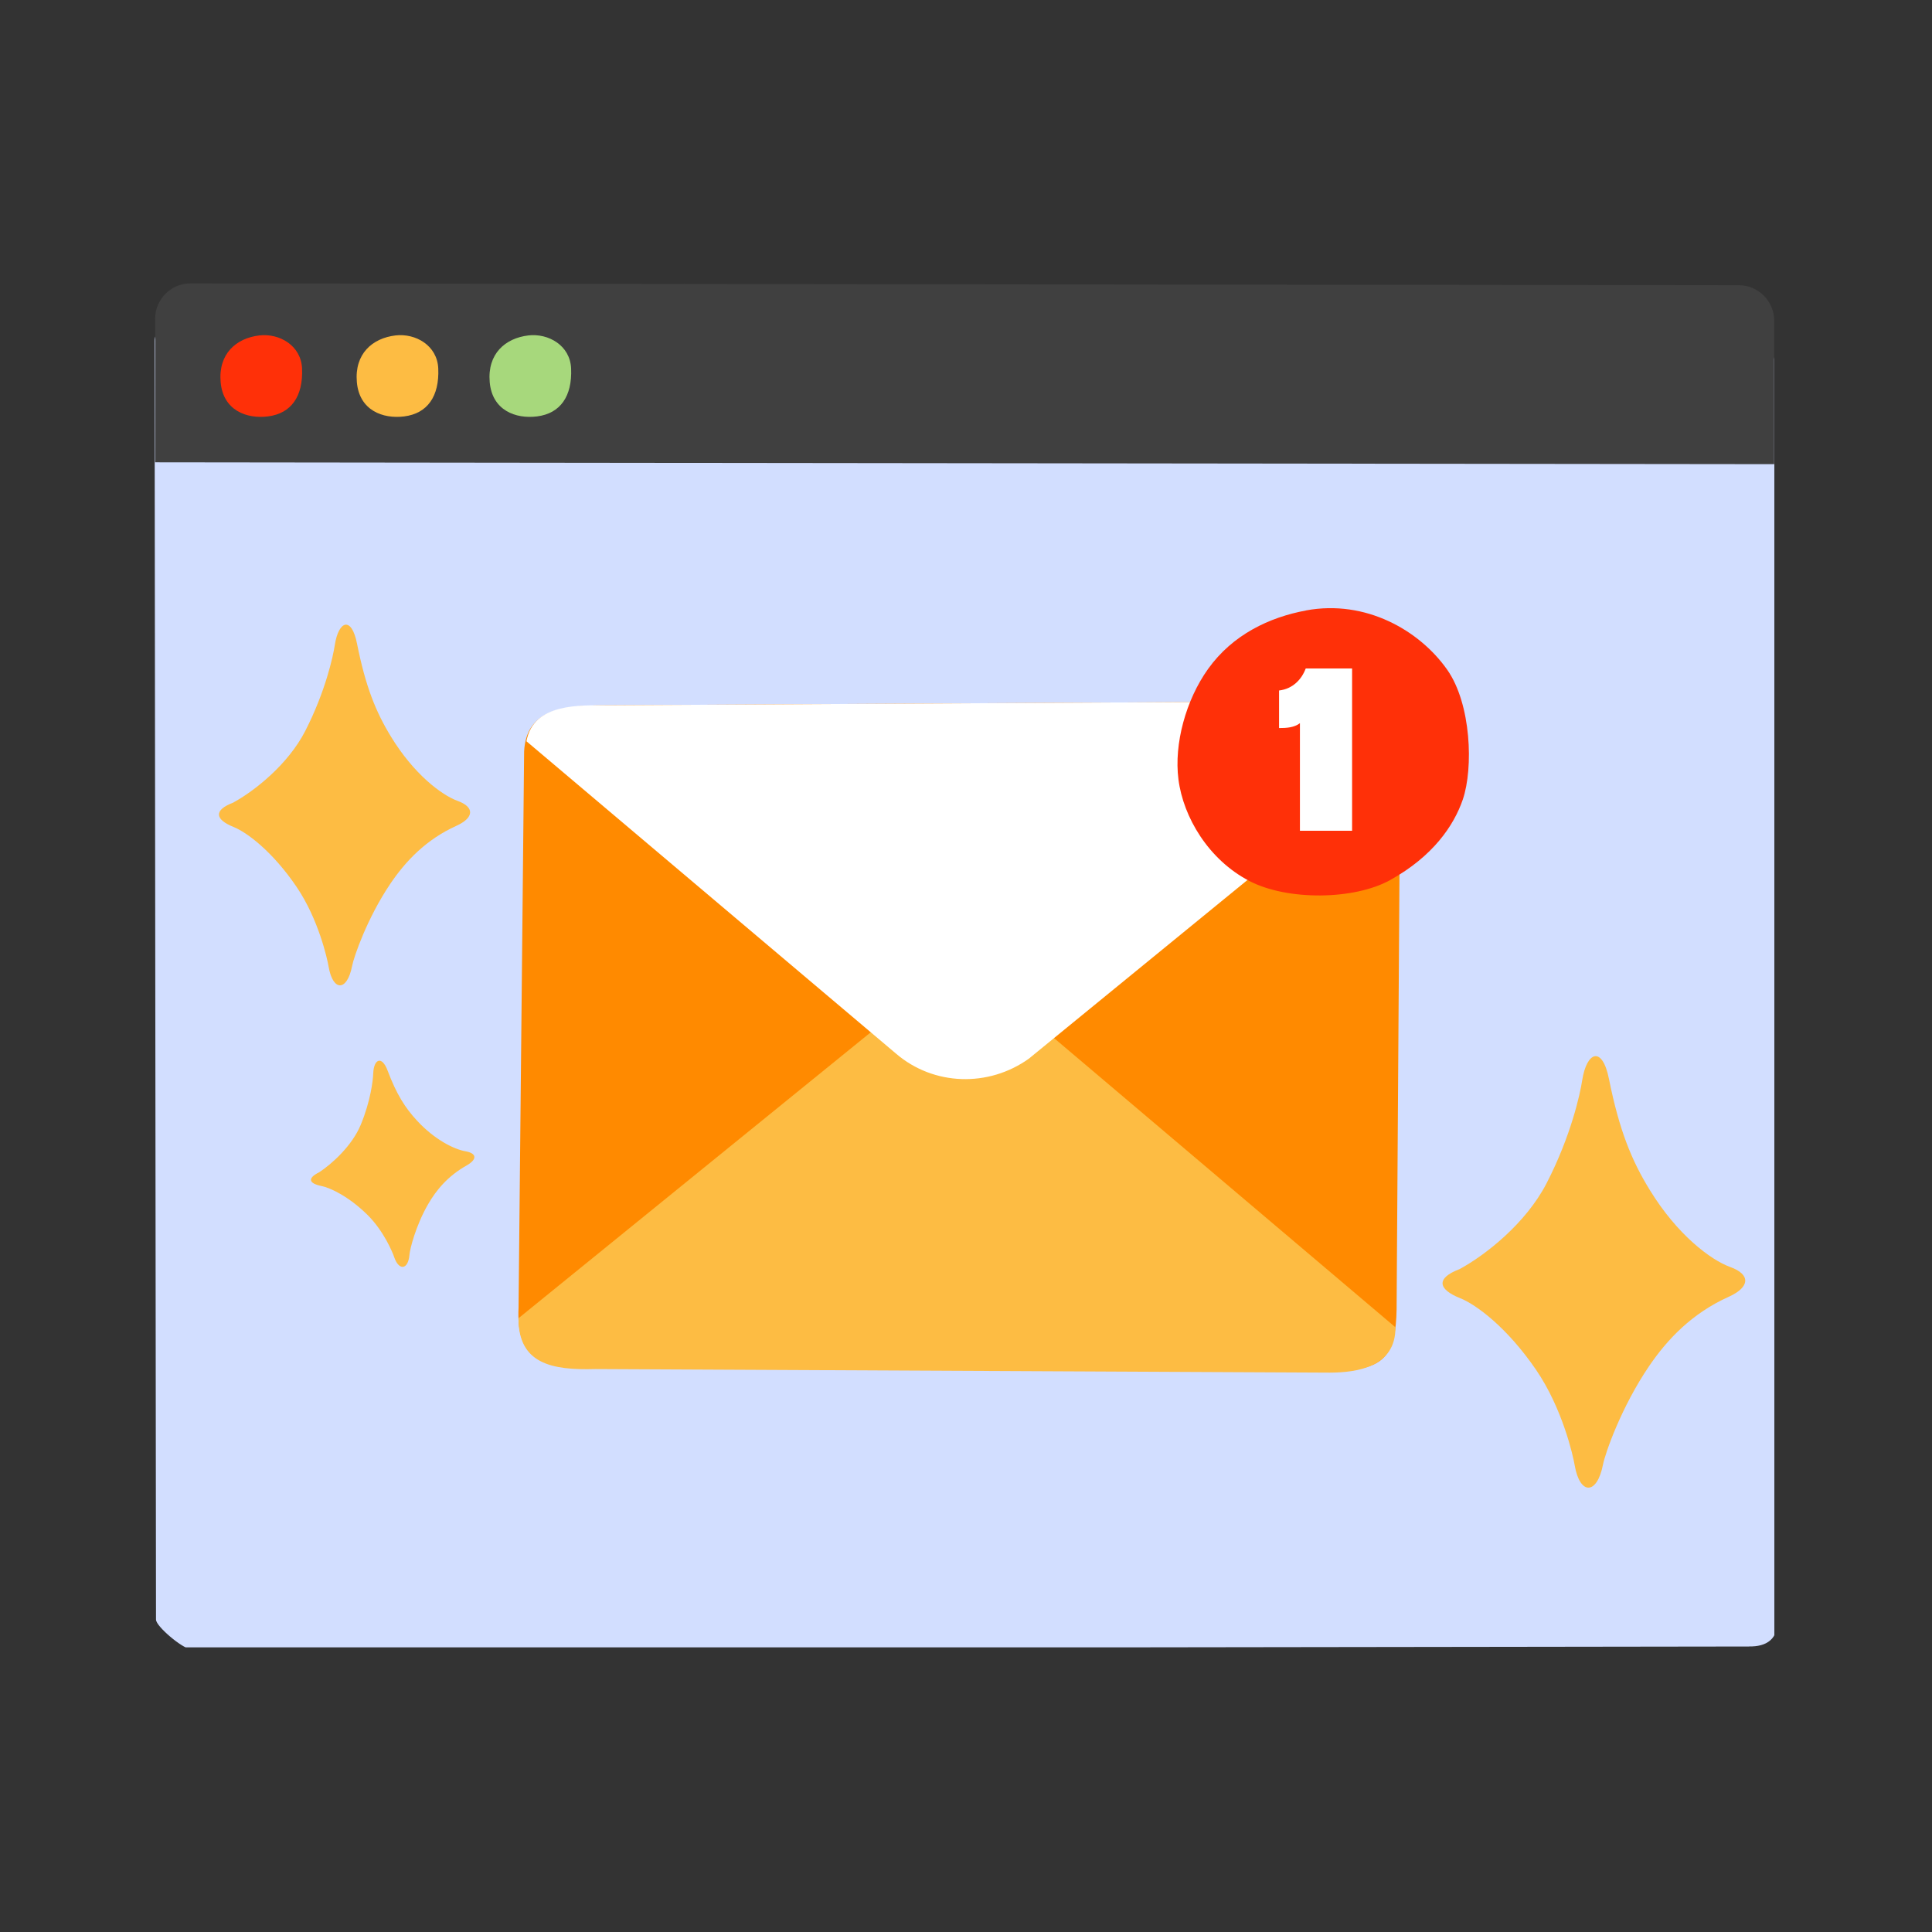 <svg width="300" height="300" viewBox="0 0 300 300" fill="none" xmlns="http://www.w3.org/2000/svg">
<rect x="0" y="0" width="300" height="300" fill="#333333" stroke="none"/>
<g clip-path="url(#clip0_3052_12080)">
<path d="M271.612 255.669L29.461 256C28.371 256 24.224 252.551 24.224 251.495L24 52.926C24 51.86 24.887 51 25.977 51L269.742 51.559C273.055 51.559 275.738 54.159 275.738 57.369L275.973 251.205C276.261 254.581 274.231 255.71 271.612 255.658V255.669Z" fill="#D2DEFF"/>
<path d="M245.679 167.776C245.363 169.852 243.948 176.376 240.147 183.748C236.917 189.997 230.625 194.912 226.634 197.072C222.939 198.47 223.277 200.207 226.74 201.584C229.189 202.559 234.003 206.096 238.521 212.705C242.618 218.7 244.265 226.03 244.518 227.534C245.32 232.173 247.981 232.173 248.91 227.428C249.248 225.67 251.76 218.467 256.068 212.134C258.918 207.939 262.761 203.914 268.42 201.372C271.756 199.868 271.882 197.898 268.652 196.733C265.654 195.653 260.459 191.755 256.194 184.807C253.344 180.189 251.443 175.508 249.839 167.543C248.804 162.332 246.376 163.264 245.679 167.776Z" fill="#FDBC43"/>
<path d="M51.989 100.156C51.726 101.891 50.553 107.344 47.399 113.506C44.718 118.729 39.497 122.836 36.186 124.642C33.12 125.811 33.4 127.263 36.273 128.414C38.306 129.228 42.3 132.185 46.05 137.709C49.449 142.72 50.815 148.846 51.026 150.103C51.691 153.98 53.899 153.98 54.67 150.014C54.95 148.545 57.035 142.525 60.609 137.231C62.974 133.725 66.163 130.361 70.859 128.237C73.627 126.98 73.732 125.333 71.052 124.359C68.564 123.456 64.254 120.198 60.714 114.391C58.349 110.531 56.772 106.618 55.441 99.961C54.582 95.606 52.567 96.385 51.989 100.156Z" fill="#FDBC43"/>
<path d="M57.957 166.665C57.921 167.677 57.581 170.889 56.007 174.681C54.667 177.896 51.588 180.7 49.572 182.024C47.667 182.962 47.962 183.765 49.923 184.165C51.309 184.449 54.14 185.779 57.01 188.594C59.613 191.148 60.979 194.518 61.214 195.216C61.948 197.366 63.386 197.17 63.579 194.842C63.647 193.979 64.537 190.363 66.452 187.029C67.719 184.821 69.534 182.62 72.425 180.992C74.13 180.03 74.07 179.082 72.249 178.765C70.559 178.472 67.5 176.998 64.744 174.003C62.904 172.013 61.573 169.923 60.189 166.247C59.291 163.841 58.04 164.464 57.957 166.665Z" fill="#FDBC43"/>
<path d="M275.489 72.075L24.086 71.787V49.515C24.086 46.464 26.55 44 29.601 44L269.985 44.288C273.025 44.288 275.499 46.752 275.499 49.803V72.075H275.489Z" fill="#404040"/>
<path d="M40.267 52.085C36.673 52.512 33.878 54.933 34.262 59.339C34.646 63.744 38.315 65.077 41.611 64.661C45.227 64.203 47.083 61.536 46.902 57.227C46.753 53.632 43.371 51.723 40.257 52.085H40.267Z" fill="#FF3008"/>
<path d="M61.419 52.085C57.824 52.512 55.029 54.933 55.413 59.339C55.797 63.744 59.467 65.077 62.763 64.661C66.379 64.203 68.235 61.536 68.053 57.227C67.904 53.632 64.523 51.723 61.408 52.085H61.419Z" fill="#FDBC43"/>
<path d="M82.049 52.085C78.454 52.512 75.659 54.933 76.043 59.339C76.427 63.744 80.097 65.077 83.392 64.661C87.008 64.203 88.865 61.536 88.683 57.227C88.534 53.632 85.153 51.723 82.038 52.085H82.049Z" fill="#A7D87C"/>
<path d="M81.386 116.672L80.522 203.072C80.181 209.856 83.05 212.341 89.834 212.341L208.533 212.683C215.157 212.683 216.746 209.941 216.864 203.307L217.429 117.6C217.546 110.944 212.394 108.875 205.738 108.907L93.749 109.525C87.306 109.557 81.717 110.229 81.386 116.672Z" fill="#FF8A00"/>
<path d="M139.082 157.152L80.512 204.693C80.501 211.733 85.621 212.789 92.448 212.587L206.528 213.141C210.752 213.12 216.736 212.256 216.682 206.101L159.744 157.867C153.93 152.896 145.386 152.597 139.072 157.152H139.082Z" fill="#FDBC43"/>
<path d="M159.819 164.341L218.155 116.661C217.814 110.155 212.043 108.651 206.454 108.896L94.465 109.515C90.241 109.536 82.827 109.067 81.75 115.104L139.158 163.627C144.971 168.597 153.515 168.896 159.83 164.341H159.819Z" fill="white"/>
<path d="M202.795 94.795C197.109 95.851 191.403 98.539 187.584 103.883C184.139 108.704 182.283 115.499 182.987 121.013C183.733 126.901 187.669 133.504 194.005 136.8C199.872 139.861 210.251 139.776 215.872 136.651C222.485 132.981 225.749 128.224 227.147 124.139C228.8 119.275 228.459 109.323 224.725 104C220.416 97.867 212.053 93.077 202.816 94.784L202.795 94.795Z" fill="#FF3008"/>
<path d="M209.952 129H201.852V112.296C200.952 112.98 199.8 113.052 198.612 113.052V107.22C200.772 106.968 202.14 105.456 202.752 103.8H209.952V129Z" fill="white"/>
</g>
<defs>
<clipPath id="clip0_3052_12080">
<rect width="251.52" height="211.797" fill="white" transform="translate(24 44)"/>
</clipPath>
</defs>
</svg>
